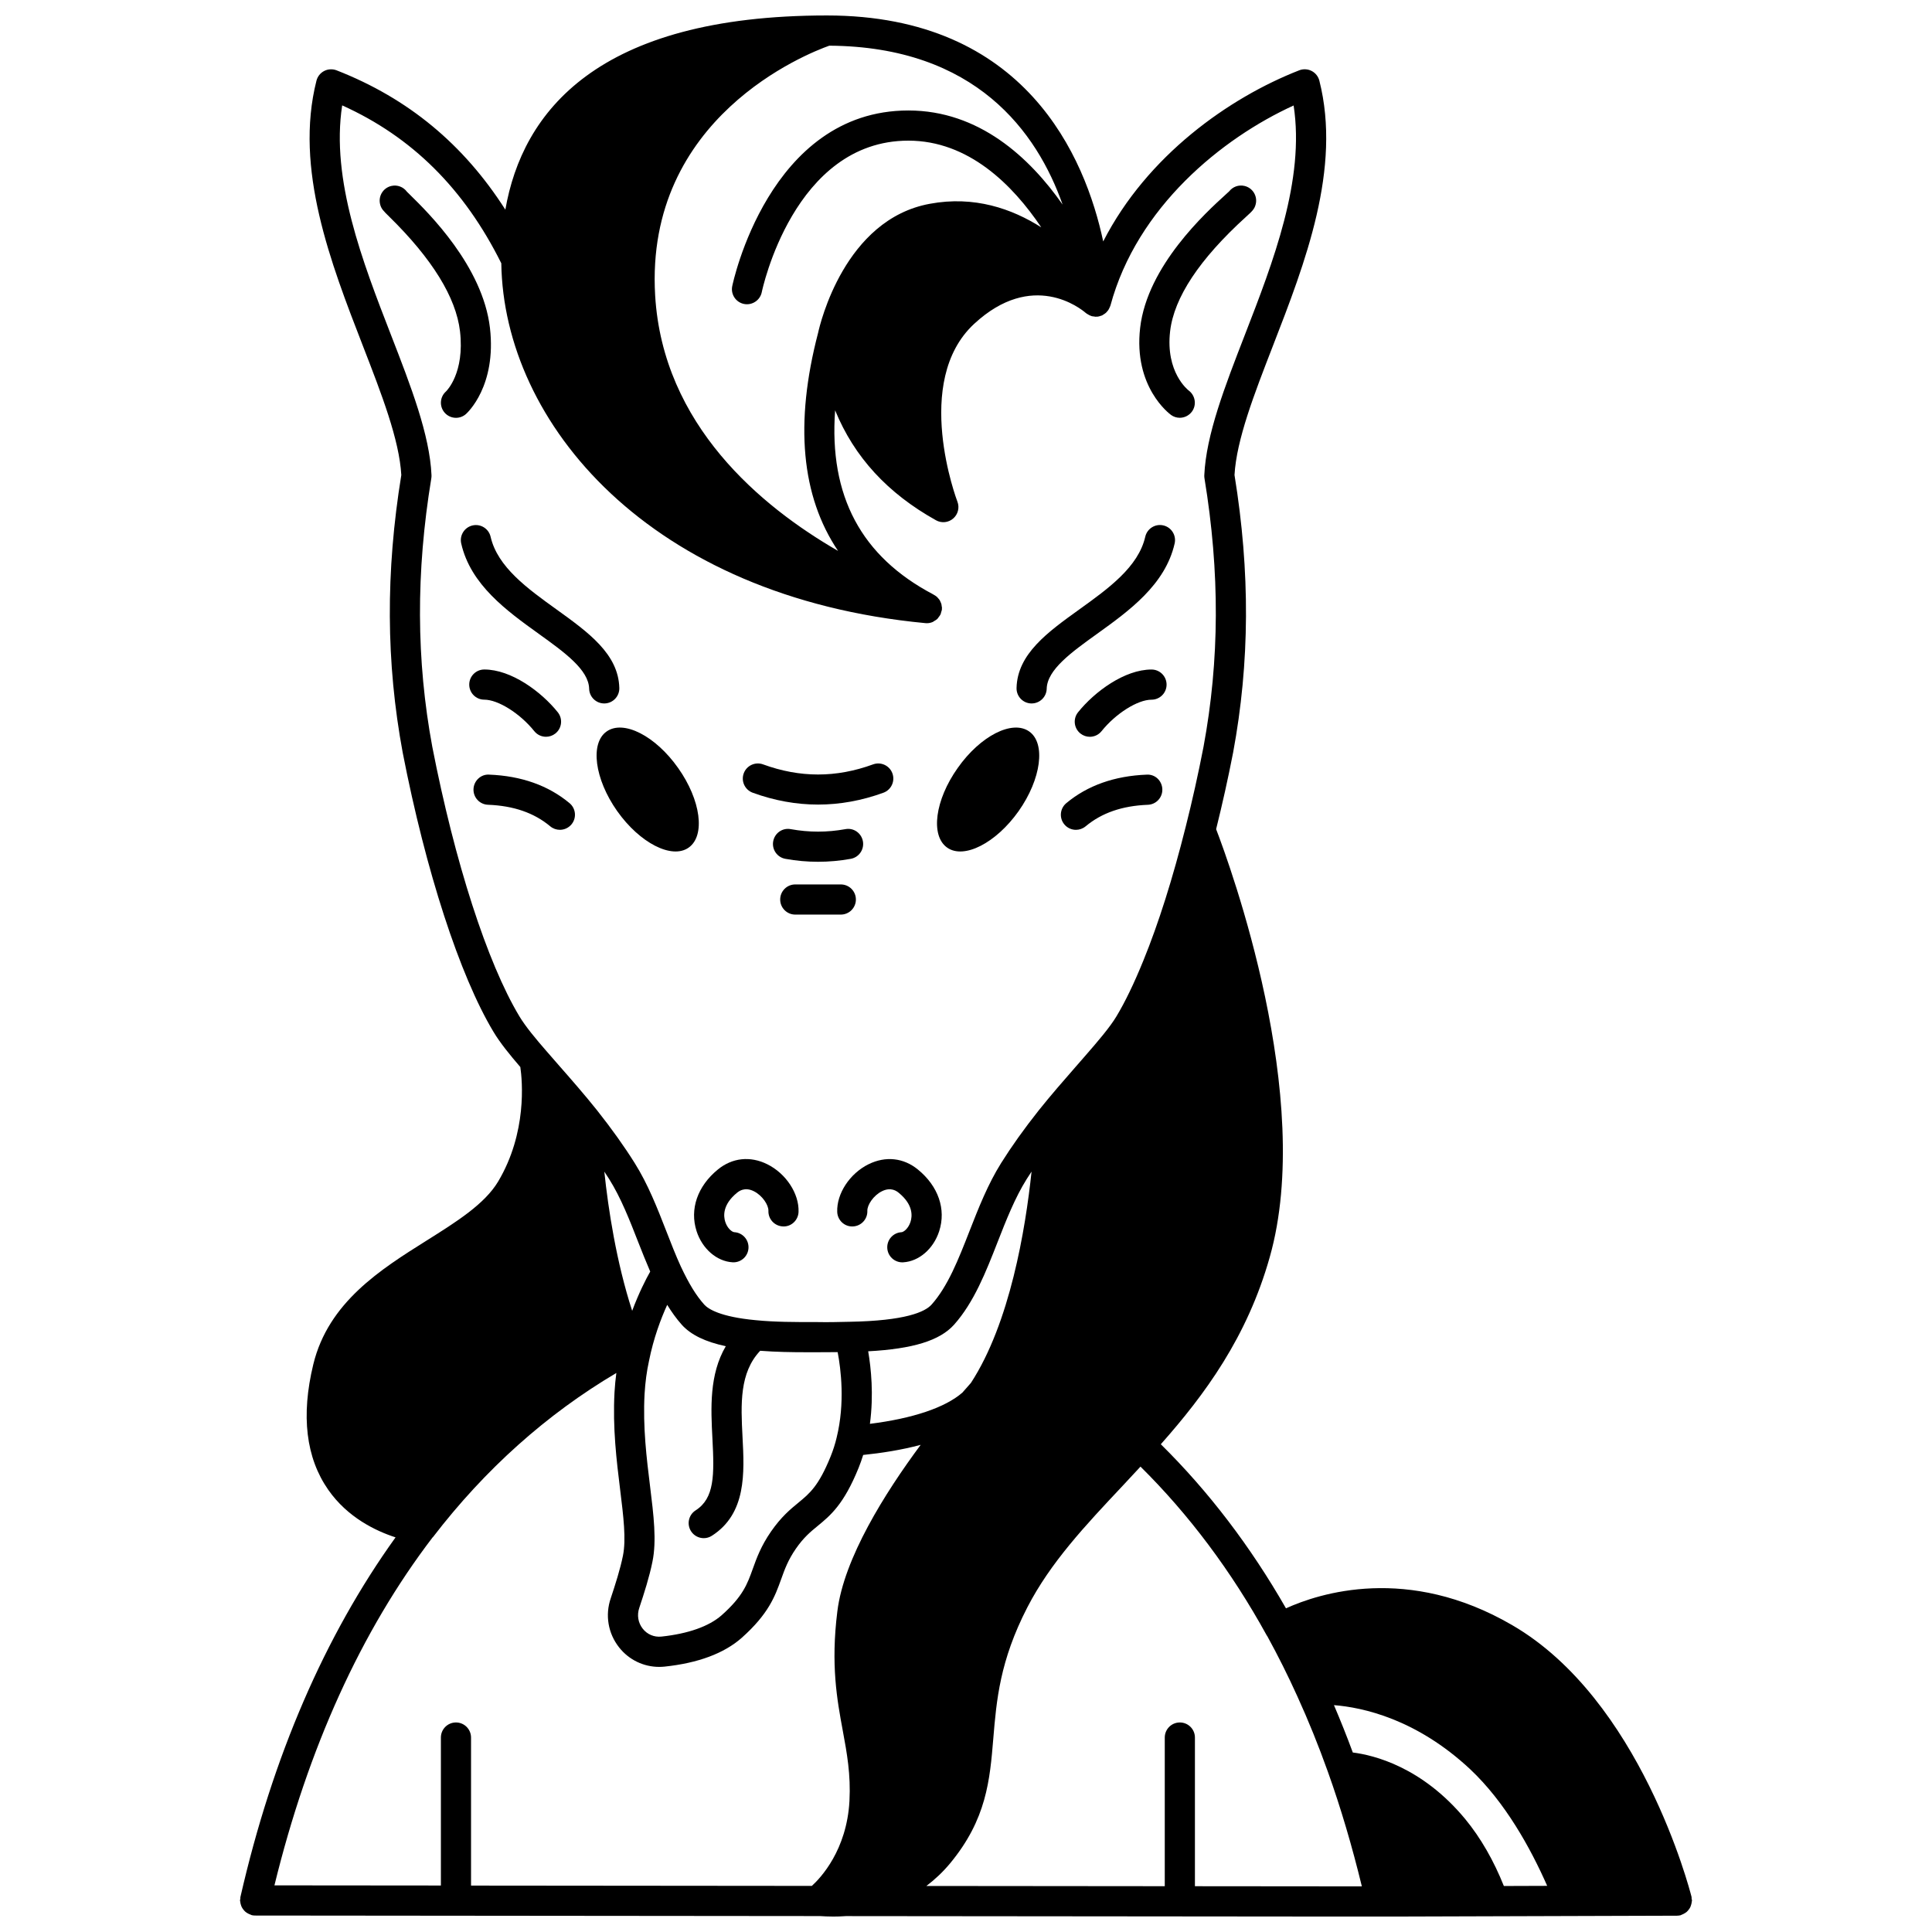 <?xml version="1.0" encoding="UTF-8"?>
<!-- Uploaded to: ICON Repo, www.svgrepo.com, Generator: ICON Repo Mixer Tools -->
<svg width="800px" height="800px" version="1.1" viewBox="144 144 512 512" xmlns="http://www.w3.org/2000/svg">
 <defs>
  <clipPath id="a">
   <path d="m207 148.09h386v503.81h-386z"/>
  </clipPath>
 </defs>
 <path d="m413.95 358.95c5.996-8.512 7.234-17.984 2.797-21.102-4.477-3.156-12.949 1.16-18.945 9.672-6.035 8.512-7.273 17.945-2.797 21.102 4.438 3.156 12.953-1.199 18.945-9.672z"/>
 <path d="m307.56 358.95c5.996 8.473 14.508 12.828 18.945 9.672 4.477-3.156 3.238-12.59-2.797-21.102-5.996-8.512-14.469-12.828-18.945-9.672-4.438 3.117-3.199 12.59 2.797 21.102z"/>
 <path d="m273.84 230.88c-1.918-16.371-16.387-30.551-21.133-35.211-0.379-0.371-0.676-0.656-0.863-0.852-0.918-1.258-2.531-1.914-4.144-1.535-2.148 0.504-3.481 2.656-2.977 4.805 0.289 1.234 0.863 1.793 2.391 3.289 11.41 11.191 17.738 21.43 18.793 30.426 1.27 11.066-3.559 15.781-3.711 15.934-1.656 1.461-1.809 3.988-0.348 5.644 0.789 0.895 1.891 1.348 2.992 1.348 0.941 0 1.891-0.332 2.644-1.004 0.332-0.297 8.137-7.394 6.356-22.844z"/>
 <path d="m286.79 311.98c6.793 4.887 13.215 9.5 13.34 14.543 0.055 2.172 1.836 3.898 3.996 3.898h0.102c2.207-0.055 3.949-1.887 3.898-4.094-0.227-9.012-8.215-14.754-16.664-20.836-7.676-5.519-15.613-11.227-17.445-19.238-0.492-2.152-2.644-3.5-4.785-3.004-2.148 0.492-3.496 2.633-3.004 4.789 2.492 10.949 12.09 17.852 20.562 23.941z"/>
 <path d="m272.35 329.42c3.672 0 9.48 3.66 13.23 8.332 0.789 0.988 1.949 1.5 3.121 1.5 0.875 0 1.754-0.289 2.492-0.879 1.727-1.379 2.004-3.898 0.621-5.621-4.371-5.457-12.328-11.328-19.465-11.328-2.211 0-3.996 1.789-3.996 3.996 0 2.211 1.785 4 3.996 4z"/>
 <path d="m292.37 363.91c1.148 0 2.281-0.492 3.074-1.434 1.414-1.695 1.188-4.215-0.508-5.633-5.613-4.684-12.785-7.227-21.305-7.559-2.18-0.148-4.066 1.629-4.148 3.836-0.082 2.207 1.629 4.066 3.836 4.148 6.809 0.27 12.211 2.133 16.496 5.711 0.746 0.625 1.652 0.93 2.555 0.93z"/>
 <path d="m454.34 253.97c0.703 0.504 1.508 0.746 2.305 0.746 1.227 0 2.43-0.566 3.223-1.629 1.301-1.758 0.918-4.25-0.82-5.574-0.25-0.191-6.207-4.856-4.957-15.715 1.031-8.934 7.785-19.133 20.086-30.309 1.676-1.52 2.301-2.09 2.609-3.406 0.504-2.148-0.828-4.301-2.977-4.805-1.57-0.375-3.133 0.238-4.066 1.43-0.207 0.195-0.531 0.488-0.941 0.863-5.133 4.664-20.758 18.863-22.652 35.312-1.809 15.699 7.785 22.789 8.191 23.086z"/>
 <path d="m417.29 330.42h0.102c2.164 0 3.941-1.727 3.996-3.898 0.125-5.043 6.547-9.66 13.34-14.543 8.469-6.09 18.07-12.992 20.566-23.953 0.492-2.152-0.855-4.297-3.004-4.789-2.148-0.496-4.293 0.852-4.785 3.004-1.832 8.012-9.77 13.723-17.445 19.238-8.453 6.078-16.438 11.82-16.664 20.836-0.055 2.215 1.688 4.051 3.894 4.106z"/>
 <path d="m449.16 321.43c-7.133 0-15.09 5.871-19.465 11.328-1.383 1.723-1.102 4.242 0.621 5.621 0.738 0.59 1.617 0.879 2.492 0.879 1.172 0 2.336-0.512 3.121-1.5 3.75-4.672 9.555-8.332 13.23-8.332 2.211 0 3.996-1.789 3.996-3.996 0-2.211-1.785-4-3.996-4z"/>
 <path d="m447.88 349.29c-8.52 0.332-15.691 2.875-21.305 7.559-1.695 1.414-1.922 3.934-0.508 5.633 0.785 0.941 1.926 1.434 3.07 1.434 0.902 0 1.805-0.305 2.559-0.926 4.289-3.578 9.688-5.441 16.496-5.711 2.207-0.082 3.922-1.941 3.836-4.148-0.082-2.207-1.902-3.988-4.148-3.84z"/>
 <path d="m343.48 354.08c5.746 2.094 11.535 3.141 17.316 3.141s11.574-1.047 17.316-3.141c2.074-0.754 3.141-3.051 2.387-5.125-0.75-2.078-3.055-3.141-5.125-2.387-9.805 3.578-19.352 3.578-29.156 0-2.078-0.754-4.371 0.309-5.125 2.387-0.758 2.07 0.316 4.371 2.387 5.125z"/>
 <path d="m360.79 372.38c2.898 0 5.785-0.262 8.664-0.781 2.176-0.391 3.613-2.469 3.227-4.644-0.395-2.172-2.449-3.641-4.644-3.223-4.871 0.879-9.617 0.879-14.488 0-2.195-0.414-4.25 1.051-4.644 3.223-0.391 2.172 1.051 4.25 3.227 4.644 2.871 0.52 5.762 0.781 8.66 0.781z"/>
 <path d="m370.82 382.38c0-2.207-1.785-3.996-3.996-3.996h-12.07c-2.211 0-3.996 1.789-3.996 3.996s1.785 3.996 3.996 3.996h12.07c2.207 0 3.996-1.793 3.996-3.996z"/>
 <path d="m328.6 470.27c1.516 4.684 5.344 8 9.531 8.25 0.082 0.004 0.16 0.008 0.242 0.008 2.098 0 3.859-1.633 3.984-3.758 0.133-2.203-1.547-4.098-3.75-4.227-0.633-0.039-1.855-1.031-2.402-2.731-0.496-1.527-0.75-4.559 3.094-7.699 0.496-0.406 2.027-1.645 4.473-0.426 2.273 1.129 3.918 3.668 3.867 5.195-0.078 2.207 1.652 4.055 3.856 4.133 2.191 0.125 4.055-1.652 4.129-3.856 0.168-4.856-3.324-10.168-8.309-12.633-4.504-2.227-9.27-1.711-13.074 1.406-5.406 4.41-7.512 10.523-5.641 16.336z"/>
 <path d="m374.18 452.53c-4.984 2.465-8.477 7.777-8.309 12.633 0.074 2.207 1.934 3.961 4.129 3.856 2.207-0.074 3.934-1.926 3.856-4.133-0.051-1.523 1.59-4.07 3.867-5.195 2.445-1.215 3.973 0.02 4.481 0.438 3.836 3.133 3.582 6.164 3.086 7.688-0.547 1.699-1.766 2.691-2.402 2.731-2.207 0.133-3.883 2.023-3.75 4.227 0.125 2.121 1.887 3.758 3.984 3.758 0.082 0 0.16 0 0.242-0.008 4.188-0.25 8.016-3.566 9.531-8.25 1.879-5.816-0.23-11.926-5.637-16.336-3.809-3.121-8.582-3.629-13.078-1.406z"/>
 <g clip-path="url(#a)">
  <path d="m592.18 648.75c0.074-0.262 0.137-0.516 0.156-0.793 0.008-0.105 0.059-0.195 0.059-0.305 0-0.168-0.074-0.312-0.098-0.477-0.02-0.164 0.02-0.328-0.023-0.492-0.539-2.125-13.555-52.297-47.543-72.016-27.648-16.098-51.176-8.426-59.934-4.445-9.406-16.438-20.543-31.035-33.168-43.484 11.637-13.129 22.883-28.352 28.871-49.602 11.973-42.223-10.535-103.82-14.215-113.4 1.637-6.582 3.16-13.387 4.508-20.324 4.422-23.812 4.539-47.871 0.363-73.531 0.531-9.355 5.219-21.43 10.172-34.203 8.547-22.02 18.23-46.984 12.312-70.309-0.285-1.109-1.031-2.047-2.051-2.57-1.016-0.523-2.219-0.582-3.281-0.168-18.617 7.273-40.309 22.605-51.945 45.348-4.738-22.246-20.535-59.883-73.215-59.883-60.922 0-80.73 25.621-85.223 51.465-11.055-17.312-25.742-29.508-44.73-36.926-1.066-0.41-2.266-0.352-3.281 0.172-1.016 0.523-1.762 1.461-2.047 2.57-5.918 23.324 3.766 48.281 12.312 70.309 4.953 12.773 9.641 24.848 10.172 34.203-4.176 25.66-4.059 49.723 0.371 73.57 6.121 31.426 15.105 59.074 24.027 73.938 1.773 2.984 4.449 6.25 7.144 9.379 0.527 3.633 1.84 17.395-5.898 30.367-3.578 5.965-11.02 10.641-18.898 15.59-12.23 7.68-26.082 16.387-30.074 32.844-3.289 13.574-1.953 24.758 3.973 33.246 5.117 7.324 12.566 10.891 17.828 12.594-18.727 26.051-32.594 58.031-41.117 95.328-0.035 0.148 0.004 0.293-0.012 0.441-0.02 0.148-0.094 0.285-0.094 0.438 0 0.125 0.059 0.227 0.066 0.348 0.023 0.277 0.078 0.527 0.16 0.793 0.07 0.242 0.152 0.473 0.27 0.691 0.121 0.227 0.266 0.426 0.422 0.633 0.16 0.199 0.32 0.383 0.516 0.551 0.188 0.16 0.391 0.289 0.613 0.414 0.238 0.137 0.477 0.246 0.742 0.336 0.113 0.035 0.195 0.117 0.316 0.145 0.297 0.066 0.582 0.102 0.875 0.102h0.012l149.75 0.141c0.082 0.004 0.168 0.02 0.25 0.02 0.008 0 0.016-0.004 0.023-0.004 0.602 0.039 1.715 0.113 3.227 0.113 0.977 0 2.102-0.031 3.336-0.121l141.8 0.133h0.004 0.012l78.414-0.238c0.008 0 0.016-0.004 0.023-0.004 0.312-0.004 0.629-0.035 0.941-0.117 0.105-0.023 0.176-0.102 0.277-0.133 0.27-0.094 0.504-0.215 0.742-0.355 0.211-0.125 0.414-0.246 0.598-0.406 0.199-0.172 0.355-0.367 0.516-0.574 0.152-0.199 0.301-0.391 0.41-0.617 0.117-0.238 0.184-0.477 0.258-0.719zm-49.641-4.941c-2.688-6.715-6.094-12.707-10.254-17.758-11.434-13.793-24.184-16.918-29.777-17.621-1.574-4.281-3.25-8.457-4.996-12.551 7.602 0.598 21.828 3.648 36.113 17 9.254 8.719 15.949 20.812 20.395 30.891zm-62.832-66.395c0.039 0.07 0.102 0.129 0.145 0.195 2.836 5.168 5.512 10.52 7.953 15.922 2.91 6.375 5.637 13.113 8.105 20.031 3.441 9.617 6.438 19.816 8.996 30.344l-44.238-0.039v-39.402c0-2.207-1.785-3.996-3.996-3.996s-3.996 1.789-3.996 3.996v39.395l-63.172-0.059c2.188-1.668 4.316-3.621 6.297-6.012 9.656-11.668 10.523-22.059 11.434-33.055 0.844-10.125 1.715-20.594 9.02-34.762 6.117-11.871 15.383-21.719 25.188-32.141 1.594-1.695 3.199-3.438 4.801-5.164 12.836 12.695 24.098 27.711 33.465 44.746zm-214.87 23.055c-2.211 0-3.996 1.789-3.996 3.996v39.215l-44.113-0.039c8.891-36.336 22.941-67.383 41.914-92.215 0.027-0.031 0.066-0.043 0.098-0.074 13.824-18.012 30.164-32.598 48.598-43.5-0.215 1.621-0.379 3.305-0.484 5.078-0.52 9.531 0.551 18.203 1.492 25.859 0.875 7.078 1.625 13.184 0.738 17.5-0.695 3.477-2.023 7.648-3.215 11.223-1.555 4.473-0.73 9.359 2.207 13.074 2.598 3.289 6.492 5.156 10.617 5.156 0.465 0 0.93-0.023 1.402-0.07 8.906-0.941 15.781-3.5 20.461-7.625 7.16-6.375 8.844-11.051 10.469-15.57 0.93-2.602 1.82-5.059 3.906-8.078 2.07-2.977 3.856-4.445 5.746-5.996 3.41-2.801 6.93-5.695 10.863-15.402 0.465-1.145 0.859-2.289 1.215-3.426 4.82-0.496 10.125-1.309 15.234-2.676-9.484 12.781-20.352 30.074-22.078 44.109-1.785 14.215-0.074 23.465 1.434 31.625 1.102 5.949 2.141 11.574 1.773 18.652-0.715 13.02-7.617 20.359-9.965 22.496l-90.32-0.082v-39.223c0-2.219-1.789-4.008-3.996-4.008zm67.965-75.227c0.508 9.699 0.562 15.805-4.457 19.023-1.863 1.191-2.402 3.664-1.211 5.523 0.758 1.191 2.055 1.84 3.367 1.84 0.738 0 1.484-0.203 2.148-0.633 9.191-5.887 8.625-16.664 8.129-26.172-0.461-8.762-0.816-17.039 4.68-22.855 4.238 0.328 8.473 0.387 12.148 0.387h1.695 1.445c1.57 0 3.375-0.008 5.242-0.027 0.852 4.461 1.992 13.453-0.262 22.625-0.387 1.66-0.926 3.352-1.609 5.039-3.168 7.824-5.535 9.762-8.527 12.227-2.125 1.746-4.535 3.727-7.242 7.625-2.688 3.879-3.84 7.09-4.856 9.922-1.461 4.07-2.617 7.281-8.246 12.289-3.348 2.949-8.883 4.906-15.992 5.66-1.895 0.184-3.719-0.562-4.922-2.094-1.23-1.559-1.578-3.609-0.91-5.535 1.285-3.856 2.707-8.324 3.481-12.207 1.152-5.578 0.324-12.293-0.637-20.07-0.902-7.32-1.926-15.617-1.445-24.418 0.191-3.152 0.57-5.988 1.172-8.734 1.203-6.035 3.137-11.152 4.824-14.859 1.129 1.82 2.383 3.621 3.875 5.289 2.41 2.664 6.207 4.512 11.652 5.672-4.406 7.512-3.965 16.418-3.543 24.484zm68.523-14.789c-0.047 0.059-0.066 0.078-0.133 0.16-0.418 0.465-1.176 1.305-2.148 2.438-4.539 3.969-13.137 6.856-24.508 8.281 1.035-7.723 0.305-14.766-0.457-19.227 11.863-0.633 18.98-2.844 22.75-7.039 5.297-5.938 8.469-14.047 11.539-21.895 2.258-5.769 4.598-11.742 7.731-16.73 0.406-0.648 0.844-1.305 1.273-1.957-1.621 15.371-5.738 40.125-16.047 55.969zm-89.793-19.074c-4.199-12.941-6.324-26.879-7.379-36.883 0.422 0.648 0.859 1.305 1.262 1.941 3.141 4.988 5.473 10.977 7.731 16.762 1.004 2.574 2.059 5.199 3.168 7.777-1.156 2.035-3.012 5.676-4.781 10.402zm114.07-293.16c-8.723-12.457-22.133-24.941-40.875-24.941-37.023 0-46.594 46.117-46.684 46.586-0.426 2.164 0.977 4.262 3.137 4.691 2.144 0.422 4.266-0.977 4.699-3.137 0.082-0.398 8.406-40.145 38.848-40.145 15.926 0 27.621 11.668 35.219 22.977-7.754-4.938-17.754-8.438-29.547-6.242-22.559 4.137-29.074 31.812-29.598 34.211-6.254 23.957-4.461 43.273 5.293 57.777-20.426-11.777-46.438-33.375-48.473-67.715-2.762-47.18 40.309-64.102 46.152-66.176 38.898 0.25 55.09 23 61.828 42.113zm-167.03 143.74c-4.273-23.016-4.363-46.309-0.27-71.199 0.047-0.273 0.062-0.547 0.051-0.828-0.477-10.723-5.453-23.555-10.727-37.141-7.523-19.387-15.973-41.172-12.945-60.863 18.523 8.352 32.344 22.105 42.168 41.844 0.629 42.344 39.203 88.441 112.42 95.367 0.125 0.012 0.25 0.016 0.371 0.016h0.004c0.527 0 1.031-0.113 1.5-0.305 0.172-0.07 0.309-0.195 0.469-0.293 0.273-0.156 0.543-0.305 0.77-0.52 0.156-0.148 0.254-0.332 0.383-0.5 0.172-0.227 0.352-0.441 0.477-0.703 0.098-0.207 0.133-0.438 0.191-0.66 0.059-0.215 0.164-0.41 0.184-0.641 0.008-0.07-0.016-0.141-0.012-0.211 0.004-0.055 0.031-0.105 0.031-0.164 0-0.176-0.051-0.336-0.074-0.508-0.023-0.172-0.031-0.344-0.074-0.508-0.059-0.23-0.16-0.441-0.254-0.656-0.066-0.145-0.117-0.293-0.199-0.426-0.129-0.207-0.293-0.383-0.457-0.566-0.102-0.109-0.18-0.23-0.293-0.328-0.211-0.188-0.461-0.332-0.707-0.473-0.09-0.047-0.156-0.125-0.246-0.164-19.066-10.023-27.668-26.074-26.016-48.789 5.062 12.379 13.914 21.992 26.738 29.137 1.48 0.828 3.301 0.629 4.566-0.48 1.266-1.102 1.711-2.891 1.102-4.457-0.125-0.316-12.047-31.828 4.422-47.102 15.457-14.336 28.219-4.098 29.602-2.898 0.035 0.031 0.082 0.047 0.125 0.078 0.035 0.027 0.062 0.062 0.102 0.094 0.102 0.074 0.219 0.117 0.324 0.184 0.211 0.133 0.422 0.254 0.652 0.344 0.105 0.039 0.203 0.078 0.312 0.113 0.039 0.012 0.062 0.039 0.105 0.051 0.055 0.016 0.109 0 0.16 0.012 0.211 0.047 0.422 0.07 0.641 0.09 0.082 0.004 0.156 0.039 0.238 0.039 0.062 0 0.117-0.031 0.176-0.035 0.117-0.004 0.227 0.02 0.344 0.004 0.039-0.004 0.074-0.023 0.121-0.031 0.254-0.039 0.504-0.125 0.75-0.215 0.062-0.023 0.137-0.031 0.199-0.055 0.016-0.008 0.035-0.008 0.051-0.016 0.066-0.031 0.121-0.082 0.188-0.121 0.137-0.07 0.25-0.156 0.375-0.238 0.184-0.125 0.363-0.242 0.523-0.391 0.09-0.078 0.152-0.176 0.23-0.266 0.09-0.102 0.18-0.188 0.262-0.301 0.133-0.18 0.23-0.371 0.328-0.57 0.059-0.125 0.121-0.238 0.172-0.367 0.039-0.105 0.094-0.199 0.125-0.309 0.004-0.016 0.016-0.023 0.02-0.039 7.043-26.164 29.617-44.398 48.551-53.043 3.027 19.688-5.422 41.465-12.945 60.848-5.273 13.586-10.246 26.418-10.727 37.141-0.012 0.277 0.004 0.555 0.051 0.828 4.094 24.895 4.004 48.184-0.262 71.168-1.398 7.195-2.981 14.305-4.707 21.133-3.449 13.762-7.227 25.695-11.223 35.477-2.43 5.988-4.824 10.945-7.121 14.766-1.711 2.875-4.875 6.578-8.539 10.777l-2.527 2.898c-2.938 3.359-6.266 7.168-9.574 11.305-3.898 4.922-7.137 9.473-9.918 13.898-3.531 5.625-6.012 11.949-8.406 18.07-2.938 7.512-5.719 14.617-10.051 19.473-1.742 1.938-6.926 4.301-21.789 4.551-3.039 0.078-5.981 0.129-8.328 0.078h-1.457c-4.414-0.012-9.863 0.016-15.035-0.504-9.406-0.879-12.578-2.969-13.625-4.125-2.137-2.387-4.004-5.414-6.211-10.098-1.348-2.945-2.559-6.047-3.832-9.328-2.394-6.141-4.867-12.484-8.41-18.113-2.781-4.43-6.027-8.977-9.93-13.918-3.414-4.273-6.871-8.211-9.918-11.684-1.27-1.449-2.492-2.84-3.652-4.191-2.582-2.965-5.434-6.367-7.066-9.105-8.484-14.125-17.098-40.809-23.047-71.336z"/>
 </g>
</svg>